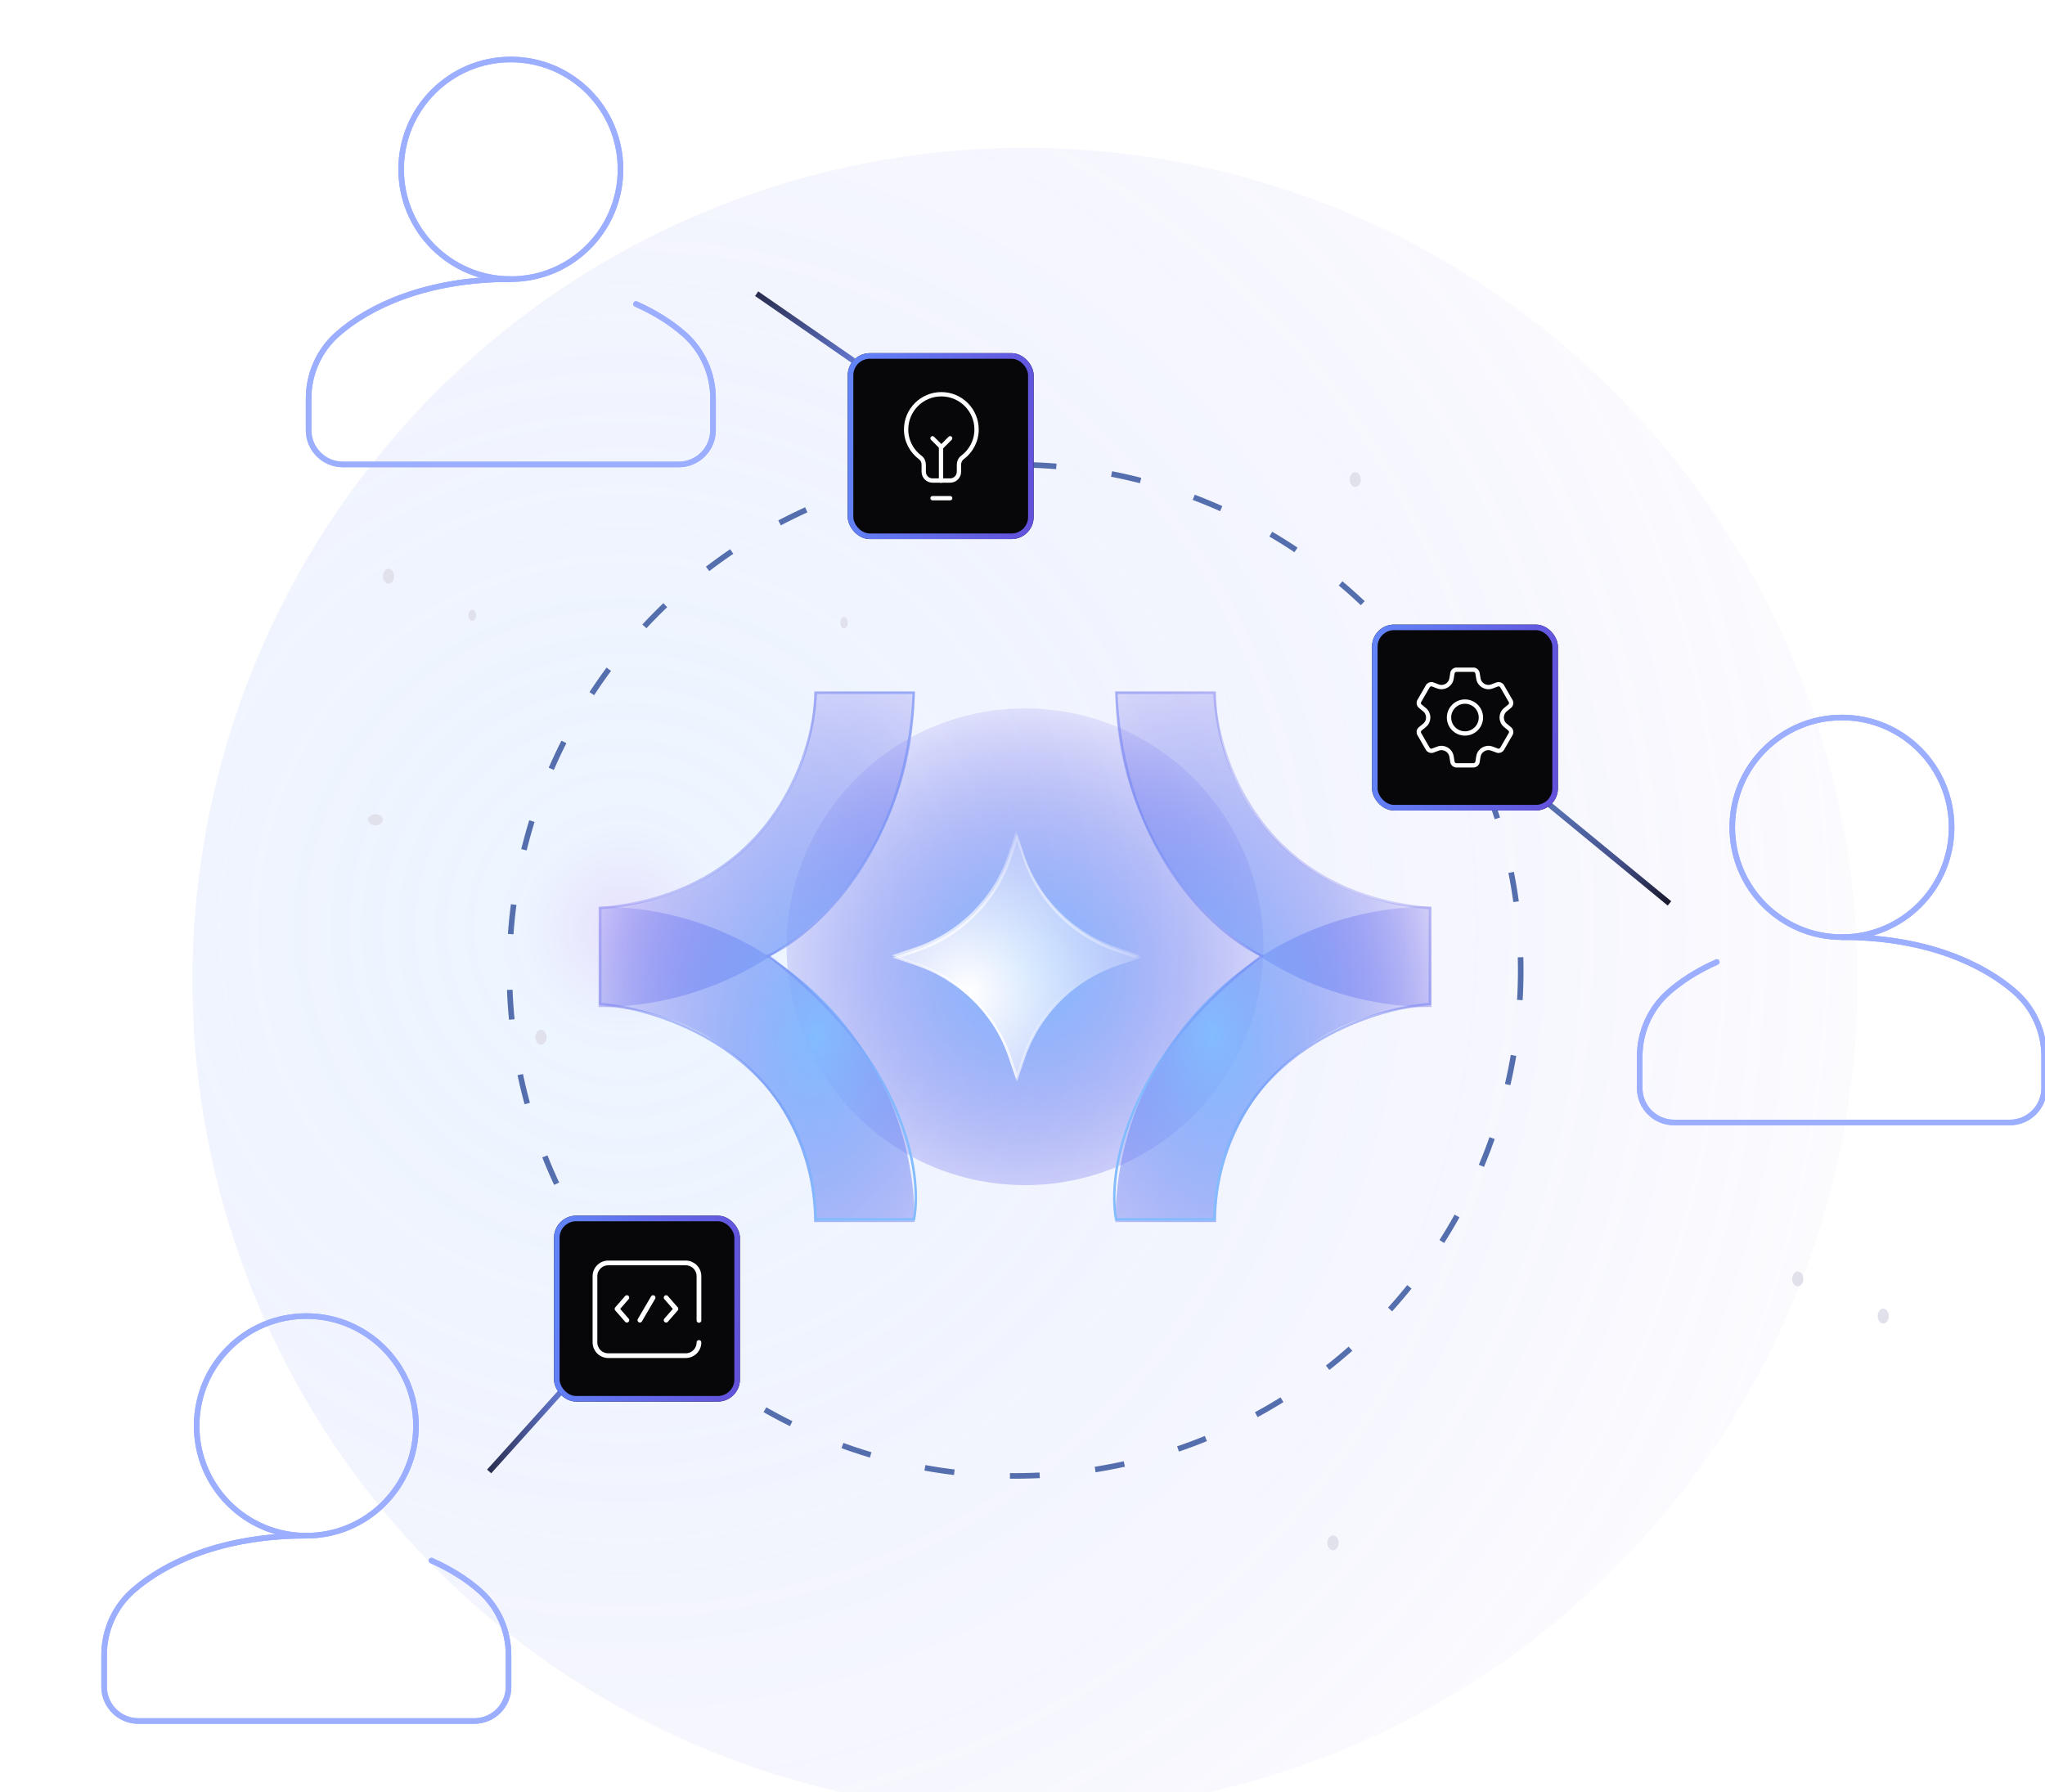 <svg width="550" height="482" viewBox="0 0 550 482" fill="none" xmlns="http://www.w3.org/2000/svg">
<g clip-path="url(#clip0_82_158)">
<g opacity="0.15" filter="url(#filter0_f_82_158)">
<circle cx="275.685" cy="263.685" r="223.93" transform="rotate(45 275.685 263.685)" fill="url(#paint0_radial_82_158)"/>
</g>
<path d="M52.888 383.541C52.888 367.226 66.094 354.001 82.385 354.001C98.675 354.001 111.881 367.226 111.881 383.541C111.881 399.855 98.675 413.081 82.385 413.081C66.094 413.081 52.888 399.855 52.888 383.541Z" stroke="#9CAEFF" stroke-width="1.5" stroke-miterlimit="10" stroke-linecap="round" stroke-linejoin="round"/>
<path d="M116.052 419.773C121.423 422.164 125.72 424.992 128.977 427.858C133.943 432.228 136.769 438.54 136.769 445.159V453.698C136.769 458.796 132.642 462.929 127.551 462.929H37.218C32.127 462.929 28 458.796 28 453.698V445.159C28 438.54 30.826 432.228 35.792 427.858C44.2 420.461 59.533 413.081 82.385 413.081" stroke="#9CAEFF" stroke-width="1.5" stroke-miterlimit="10" stroke-linecap="round"/>
<g filter="url(#filter1_f_82_158)">
<path d="M52.888 383.54C52.888 367.225 66.094 354 82.385 354C98.675 354 111.881 367.225 111.881 383.54C111.881 399.854 98.675 413.08 82.385 413.08C66.094 413.08 52.888 399.854 52.888 383.54Z" stroke="#9CAEFF" stroke-width="1.5" stroke-miterlimit="10" stroke-linecap="round" stroke-linejoin="round"/>
<path d="M116.052 419.772C121.423 422.163 125.72 424.991 128.977 427.858C133.943 432.227 136.769 438.539 136.769 445.158V453.697C136.769 458.795 132.642 462.928 127.551 462.928H37.218C32.127 462.928 28 458.795 28 453.697V445.158C28 438.539 30.826 432.227 35.792 427.858C44.2 420.46 59.533 413.08 82.385 413.08" stroke="#9CAEFF" stroke-width="1.5" stroke-miterlimit="10" stroke-linecap="round"/>
</g>
<path d="M107.888 45.542C107.888 29.228 121.094 16.002 137.384 16.002C153.675 16.002 166.881 29.228 166.881 45.542C166.881 61.856 153.675 75.082 137.384 75.082C121.094 75.082 107.888 61.856 107.888 45.542Z" stroke="#9CAEFF" stroke-width="1.5" stroke-miterlimit="10" stroke-linecap="round" stroke-linejoin="round"/>
<path d="M171.052 81.775C176.423 84.165 180.72 86.994 183.977 89.86C188.943 94.229 191.769 100.541 191.769 107.161V115.699C191.769 120.798 187.642 124.931 182.551 124.931H92.218C87.127 124.931 83 120.798 83 115.699V107.161C83 100.541 85.826 94.229 90.792 89.86C99.2 82.462 114.533 75.082 137.385 75.082" stroke="#9CAEFF" stroke-width="1.5" stroke-miterlimit="10" stroke-linecap="round"/>
<g filter="url(#filter2_f_82_158)">
<path d="M107.888 45.541C107.888 29.227 121.094 16.001 137.384 16.001C153.675 16.001 166.881 29.227 166.881 45.541C166.881 61.855 153.675 75.081 137.384 75.081C121.094 75.081 107.888 61.855 107.888 45.541Z" stroke="#9CAEFF" stroke-width="1.5" stroke-miterlimit="10" stroke-linecap="round" stroke-linejoin="round"/>
<path d="M171.052 81.774C176.423 84.164 180.72 86.993 183.977 89.859C188.943 94.228 191.769 100.54 191.769 107.16V115.698C191.769 120.797 187.642 124.93 182.551 124.93H92.218C87.127 124.93 83 120.797 83 115.698V107.16C83 100.54 85.826 94.228 90.792 89.859C99.2 82.461 114.533 75.081 137.385 75.081" stroke="#9CAEFF" stroke-width="1.5" stroke-miterlimit="10" stroke-linecap="round"/>
</g>
<path d="M524.881 222.54C524.881 206.226 511.675 193 495.385 193C479.094 193 465.888 206.226 465.888 222.54C465.888 238.855 479.094 252.08 495.385 252.08C511.675 252.08 524.881 238.855 524.881 222.54Z" stroke="#9CAEFF" stroke-width="1.5" stroke-miterlimit="10" stroke-linecap="round" stroke-linejoin="round"/>
<path d="M461.717 258.773C456.346 261.163 452.049 263.992 448.792 266.858C443.826 271.227 441 277.539 441 284.159V292.698C441 297.796 445.127 301.929 450.218 301.929H540.551C545.642 301.929 549.769 297.796 549.769 292.698V284.159C549.769 277.539 546.943 271.227 541.977 266.858C533.57 259.46 518.236 252.08 495.385 252.08" stroke="#9CAEFF" stroke-width="1.5" stroke-miterlimit="10" stroke-linecap="round"/>
<g filter="url(#filter3_f_82_158)">
<path d="M524.881 222.54C524.881 206.225 511.675 193 495.385 193C479.094 193 465.888 206.225 465.888 222.54C465.888 238.854 479.094 252.08 495.385 252.08C511.675 252.08 524.881 238.854 524.881 222.54Z" stroke="#9CAEFF" stroke-width="1.5" stroke-miterlimit="10" stroke-linecap="round" stroke-linejoin="round"/>
<path d="M461.717 258.772C456.346 261.163 452.049 263.991 448.792 266.858C443.826 271.227 441 277.539 441 284.158V292.697C441 297.795 445.127 301.928 450.218 301.928H540.551C545.642 301.928 549.769 297.795 549.769 292.697V284.158C549.769 277.539 546.943 271.227 541.977 266.858C533.57 259.46 518.236 252.08 495.385 252.08" stroke="#9CAEFF" stroke-width="1.5" stroke-miterlimit="10" stroke-linecap="round"/>
</g>
<circle cx="273" cy="261" r="136" stroke="#556EAE" stroke-width="1.5" stroke-dasharray="8 15"/>
<g filter="url(#filter4_f_82_158)">
<circle cx="275.672" cy="254.672" r="64.115" transform="rotate(45 275.672 254.672)" fill="url(#paint1_radial_82_158)"/>
</g>
<g filter="url(#filter5_f_82_158)">
<path d="M300.514 254.887C288.659 250.931 279.337 241.638 275.369 229.819L273.266 223.624L271.163 229.819C267.195 241.638 257.873 250.931 246.018 254.887L239.803 256.983L246.018 259.08C257.873 263.036 267.195 272.329 271.163 284.148L273.266 290.343L275.369 284.148C279.337 272.329 288.659 263.036 300.514 259.08L306.729 256.983L300.514 254.887Z" fill="url(#paint2_radial_82_158)"/>
</g>
<path d="M275.314 230.515C279.315 242.431 288.714 251.8 300.666 255.788V255.789L305.954 257.573L300.667 259.357C288.714 263.345 279.315 272.715 275.314 284.632L273.522 289.908L271.731 284.633H271.732C267.732 272.716 258.332 263.346 246.379 259.357H246.378L241.092 257.573L246.38 255.789L246.379 255.788C258.332 251.8 267.732 242.431 271.732 230.514L271.731 230.513L273.522 225.237L275.314 230.515Z" stroke="url(#paint3_radial_82_158)" stroke-width="0.659"/>
<g filter="url(#filter6_f_82_158)">
<path d="M327.061 328.73H300.004C300.004 281.932 338.152 243.854 385 243.854V270.876C353.019 270.876 327.061 296.848 327.061 328.73Z" fill="url(#paint4_radial_82_158)"/>
<path d="M385 270.876C338.152 270.876 300.004 232.8 300.004 186.001H327.061C327.061 217.883 353.067 243.854 385 243.854V270.876Z" fill="url(#paint5_radial_82_158)"/>
</g>
<g filter="url(#filter7_f_82_158)">
<path d="M218.938 328.73H245.995C245.995 281.932 207.848 243.854 161 243.854V270.876C192.981 270.876 218.938 296.848 218.938 328.73Z" fill="url(#paint6_radial_82_158)"/>
<path d="M161 270.876C207.848 270.876 245.995 232.8 245.995 186.001H218.938C218.938 217.883 192.933 243.854 161 243.854V270.876Z" fill="url(#paint7_radial_82_158)"/>
</g>
<path d="M300.244 186.33C301.94 228.67 326.751 250.993 338.916 256.858L339.401 257.093L338.971 257.418C302.43 285.085 297.903 315.856 300.174 327.98H326.594C327.214 306.701 337.005 292.598 349.018 283.624C360.951 274.71 375.07 270.859 384.562 270.03V244.279C361.976 242.362 347.594 232.305 338.804 220.474C330.089 208.743 326.883 195.285 326.595 186.33H300.244Z" stroke="url(#paint8_radial_82_158)" stroke-width="0.659"/>
<path d="M245.756 186.33C244.059 228.67 219.249 250.993 207.084 256.858L206.599 257.093L207.028 257.418C243.57 285.085 248.096 315.856 245.825 327.98H219.405C218.786 306.701 208.994 292.598 196.981 283.624C185.048 274.71 170.929 270.859 161.438 270.03V244.279C184.024 242.362 198.406 232.305 207.195 220.474C215.91 208.743 219.116 195.285 219.404 186.33H245.756Z" stroke="url(#paint9_radial_82_158)" stroke-width="0.659"/>
<line x1="151.626" y1="373.502" x2="131.557" y2="395.801" stroke="url(#paint10_linear_82_158)" stroke-width="1.5"/>
<path d="M229.5 97.001L203.5 79.001" stroke="url(#paint11_linear_82_158)" stroke-width="1.5"/>
<path d="M416 215.858L449 242.999" stroke="url(#paint12_linear_82_158)" stroke-width="1.5"/>
<ellipse cx="364.5" cy="129" rx="1.5" ry="2" fill="#E1E1EB"/>
<ellipse cx="101" cy="220.5" rx="2" ry="1.5" fill="#E1E1EB"/>
<ellipse cx="506.5" cy="354" rx="1.5" ry="2" fill="#E1E1EB"/>
<ellipse cx="483.5" cy="344" rx="1.5" ry="2" fill="#E1E1EB"/>
<ellipse cx="127" cy="165.5" rx="1" ry="1.5" fill="#E1E1EB"/>
<ellipse cx="227" cy="167.5" rx="1" ry="1.5" fill="#E1E1EB"/>
<ellipse cx="104.5" cy="155" rx="1.5" ry="2" fill="#E1E1EB"/>
<ellipse cx="145.5" cy="279" rx="1.5" ry="2" fill="#E1E1EB"/>
<ellipse cx="358.5" cy="415" rx="1.5" ry="2" fill="#E1E1EB"/>
<g filter="url(#filter8_d_82_158)">
<rect x="369" y="168" width="50" height="50" rx="5.94" fill="#070709"/>
<rect x="369.75" y="168.75" width="48.5" height="48.5" rx="5.19" stroke="url(#paint13_linear_82_158)" stroke-width="1.5"/>
</g>
<mask id="mask0_82_158" style="mask-type:luminance" maskUnits="userSpaceOnUse" x="380" y="179" width="28" height="28">
<path d="M407.372 206.372V179.628H380.628V206.372H407.372Z" fill="white" stroke="white" stroke-width="1.163"/>
</mask>
<g mask="url(#mask0_82_158)">
<path d="M394 188.715C391.632 188.715 389.712 190.635 389.712 193.003C389.712 195.371 391.632 197.291 394 197.291C396.368 197.291 398.288 195.371 398.288 193.003C398.288 190.635 396.368 188.715 394 188.715ZM406.035 189.943L404.874 190.899C403.55 191.989 403.55 194.017 404.874 195.107L406.035 196.063C406.446 196.401 406.553 196.988 406.286 197.449L403.994 201.42C403.727 201.881 403.166 202.082 402.667 201.896L401.259 201.368C399.653 200.766 397.897 201.78 397.615 203.472L397.368 204.955C397.28 205.481 396.825 205.866 396.292 205.866H391.708C391.175 205.866 390.72 205.481 390.632 204.955L390.385 203.472C390.103 201.78 388.347 200.766 386.741 201.368L385.333 201.896C384.834 202.082 384.273 201.881 384.006 201.42L381.714 197.449C381.447 196.988 381.554 196.401 381.965 196.063L383.126 195.107C384.45 194.017 384.45 191.989 383.126 190.899L381.965 189.943C381.554 189.604 381.447 189.018 381.714 188.556L384.006 184.586C384.273 184.124 384.834 183.923 385.333 184.11L386.741 184.638C388.347 185.239 390.103 184.225 390.385 182.534L390.632 181.05C390.72 180.525 391.175 180.139 391.708 180.139H396.292C396.825 180.139 397.28 180.525 397.368 181.05L397.615 182.534C397.897 184.225 399.653 185.239 401.259 184.638L402.667 184.11C403.166 183.923 403.727 184.124 403.994 184.586L406.286 188.556C406.553 189.018 406.446 189.604 406.035 189.943Z" stroke="white" stroke-width="1.163" stroke-miterlimit="10" stroke-linecap="round" stroke-linejoin="round"/>
</g>
<g filter="url(#filter9_d_82_158)">
<rect x="228" y="95" width="50" height="50" rx="5.94" fill="#070709"/>
<rect x="228.75" y="95.75" width="48.5" height="48.5" rx="5.19" stroke="url(#paint14_linear_82_158)" stroke-width="1.5"/>
</g>
<path d="M250.803 133.997H255.541" stroke="white" stroke-width="1.163" stroke-miterlimit="10" stroke-linecap="round" stroke-linejoin="round"/>
<path d="M250.803 117.892L253.172 120.26L255.541 117.892" stroke="white" stroke-width="1.163" stroke-miterlimit="10" stroke-linecap="round" stroke-linejoin="round"/>
<path d="M253.086 129.305V120.26" stroke="white" stroke-width="1.163" stroke-miterlimit="10" stroke-linecap="round" stroke-linejoin="round"/>
<path d="M253.172 106.045C247.939 106.045 243.698 110.287 243.698 115.52C243.698 118.63 245.212 121.362 247.53 123.084C248.129 123.529 248.435 124.27 248.435 125.017V126.89C248.435 128.198 249.495 129.259 250.804 129.259H255.541C256.849 129.259 257.91 128.198 257.91 126.89V125.017C257.91 124.27 258.216 123.529 258.815 123.084C261.132 121.362 262.647 118.63 262.647 115.52C262.647 110.287 258.405 106.045 253.172 106.045Z" stroke="white" stroke-width="1.163" stroke-miterlimit="10" stroke-linecap="round" stroke-linejoin="round"/>
<g filter="url(#filter10_d_82_158)">
<rect x="149" y="327" width="50" height="50" rx="5.94" fill="#070709"/>
<rect x="149.75" y="327.75" width="48.5" height="48.5" rx="5.19" stroke="url(#paint15_linear_82_158)" stroke-width="1.5"/>
</g>
<path d="M168.596 355.107L165.949 352.071L168.596 349.035" stroke="white" stroke-width="1.271" stroke-miterlimit="10" stroke-linecap="round" stroke-linejoin="round"/>
<path d="M179.152 349.035L181.799 352.071L179.152 355.107" stroke="white" stroke-width="1.271" stroke-miterlimit="10" stroke-linecap="round" stroke-linejoin="round"/>
<path d="M175.65 349.035L172.095 355.107" stroke="white" stroke-width="1.271" stroke-miterlimit="10" stroke-linecap="round" stroke-linejoin="round"/>
<path d="M187.983 355.169V343.267C187.983 341.304 186.392 339.712 184.428 339.712H163.572C161.609 339.712 160.017 341.304 160.017 343.267V361.095C160.017 363.058 161.609 364.65 163.572 364.65H184.428C186.392 364.65 187.983 363.058 187.983 361.095V361.094" stroke="white" stroke-width="1.271" stroke-miterlimit="10" stroke-linecap="round" stroke-linejoin="round"/>
</g>
<defs>
<filter id="filter0_f_82_158" x="-154.745" y="-166.745" width="860.86" height="860.86" filterUnits="userSpaceOnUse" color-interpolation-filters="sRGB">
<feFlood flood-opacity="0" result="BackgroundImageFix"/>
<feBlend mode="normal" in="SourceGraphic" in2="BackgroundImageFix" result="shape"/>
<feGaussianBlur stdDeviation="103.25" result="effect1_foregroundBlur_82_158"/>
</filter>
<filter id="filter1_f_82_158" x="8.45" y="334.45" width="147.869" height="148.028" filterUnits="userSpaceOnUse" color-interpolation-filters="sRGB">
<feFlood flood-opacity="0" result="BackgroundImageFix"/>
<feBlend mode="normal" in="SourceGraphic" in2="BackgroundImageFix" result="shape"/>
<feGaussianBlur stdDeviation="9.4" result="effect1_foregroundBlur_82_158"/>
</filter>
<filter id="filter2_f_82_158" x="63.45" y="-3.549" width="147.869" height="148.028" filterUnits="userSpaceOnUse" color-interpolation-filters="sRGB">
<feFlood flood-opacity="0" result="BackgroundImageFix"/>
<feBlend mode="normal" in="SourceGraphic" in2="BackgroundImageFix" result="shape"/>
<feGaussianBlur stdDeviation="9.4" result="effect1_foregroundBlur_82_158"/>
</filter>
<filter id="filter3_f_82_158" x="421.45" y="173.45" width="147.869" height="148.028" filterUnits="userSpaceOnUse" color-interpolation-filters="sRGB">
<feFlood flood-opacity="0" result="BackgroundImageFix"/>
<feBlend mode="normal" in="SourceGraphic" in2="BackgroundImageFix" result="shape"/>
<feGaussianBlur stdDeviation="9.4" result="effect1_foregroundBlur_82_158"/>
</filter>
<filter id="filter4_f_82_158" x="172.351" y="151.351" width="206.642" height="206.642" filterUnits="userSpaceOnUse" color-interpolation-filters="sRGB">
<feFlood flood-opacity="0" result="BackgroundImageFix"/>
<feBlend mode="normal" in="SourceGraphic" in2="BackgroundImageFix" result="shape"/>
<feGaussianBlur stdDeviation="19.603" result="effect1_foregroundBlur_82_158"/>
</filter>
<filter id="filter5_f_82_158" x="229.262" y="213.083" width="88.008" height="87.802" filterUnits="userSpaceOnUse" color-interpolation-filters="sRGB">
<feFlood flood-opacity="0" result="BackgroundImageFix"/>
<feBlend mode="normal" in="SourceGraphic" in2="BackgroundImageFix" result="shape"/>
<feGaussianBlur stdDeviation="5.271" result="effect1_foregroundBlur_82_158"/>
</filter>
<filter id="filter6_f_82_158" x="290.113" y="176.11" width="104.778" height="162.512" filterUnits="userSpaceOnUse" color-interpolation-filters="sRGB">
<feFlood flood-opacity="0" result="BackgroundImageFix"/>
<feBlend mode="normal" in="SourceGraphic" in2="BackgroundImageFix" result="shape"/>
<feGaussianBlur stdDeviation="4.946" result="effect1_foregroundBlur_82_158"/>
</filter>
<filter id="filter7_f_82_158" x="151.109" y="176.11" width="104.778" height="162.512" filterUnits="userSpaceOnUse" color-interpolation-filters="sRGB">
<feFlood flood-opacity="0" result="BackgroundImageFix"/>
<feBlend mode="normal" in="SourceGraphic" in2="BackgroundImageFix" result="shape"/>
<feGaussianBlur stdDeviation="4.946" result="effect1_foregroundBlur_82_158"/>
</filter>
<filter id="filter8_d_82_158" x="360.395" y="159.395" width="67.209" height="67.209" filterUnits="userSpaceOnUse" color-interpolation-filters="sRGB">
<feFlood flood-opacity="0" result="BackgroundImageFix"/>
<feColorMatrix in="SourceAlpha" type="matrix" values="0 0 0 0 0 0 0 0 0 0 0 0 0 0 0 0 0 0 127 0" result="hardAlpha"/>
<feOffset/>
<feGaussianBlur stdDeviation="4.302"/>
<feComposite in2="hardAlpha" operator="out"/>
<feColorMatrix type="matrix" values="0 0 0 0 0.357 0 0 0 0 0.471 0 0 0 0 0.729 0 0 0 0.2 0"/>
<feBlend mode="normal" in2="BackgroundImageFix" result="effect1_dropShadow_82_158"/>
<feBlend mode="normal" in="SourceGraphic" in2="effect1_dropShadow_82_158" result="shape"/>
</filter>
<filter id="filter9_d_82_158" x="219.395" y="86.395" width="67.209" height="67.209" filterUnits="userSpaceOnUse" color-interpolation-filters="sRGB">
<feFlood flood-opacity="0" result="BackgroundImageFix"/>
<feColorMatrix in="SourceAlpha" type="matrix" values="0 0 0 0 0 0 0 0 0 0 0 0 0 0 0 0 0 0 127 0" result="hardAlpha"/>
<feOffset/>
<feGaussianBlur stdDeviation="4.302"/>
<feComposite in2="hardAlpha" operator="out"/>
<feColorMatrix type="matrix" values="0 0 0 0 0.357 0 0 0 0 0.471 0 0 0 0 0.729 0 0 0 0.2 0"/>
<feBlend mode="normal" in2="BackgroundImageFix" result="effect1_dropShadow_82_158"/>
<feBlend mode="normal" in="SourceGraphic" in2="effect1_dropShadow_82_158" result="shape"/>
</filter>
<filter id="filter10_d_82_158" x="140.395" y="318.395" width="67.209" height="67.209" filterUnits="userSpaceOnUse" color-interpolation-filters="sRGB">
<feFlood flood-opacity="0" result="BackgroundImageFix"/>
<feColorMatrix in="SourceAlpha" type="matrix" values="0 0 0 0 0 0 0 0 0 0 0 0 0 0 0 0 0 0 127 0" result="hardAlpha"/>
<feOffset/>
<feGaussianBlur stdDeviation="4.302"/>
<feComposite in2="hardAlpha" operator="out"/>
<feColorMatrix type="matrix" values="0 0 0 0 0.357 0 0 0 0 0.471 0 0 0 0 0.729 0 0 0 0.2 0"/>
<feBlend mode="normal" in2="BackgroundImageFix" result="effect1_dropShadow_82_158"/>
<feBlend mode="normal" in="SourceGraphic" in2="effect1_dropShadow_82_158" result="shape"/>
</filter>
<radialGradient id="paint0_radial_82_158" cx="0" cy="0" r="1" gradientUnits="userSpaceOnUse" gradientTransform="translate(189.167 329.846) rotate(-3.033) scale(384.783)">
<stop offset="0.014" stop-color="#5F4BEF"/>
<stop offset="0.073" stop-color="#83BCFF"/>
<stop offset="1" stop-color="#5C46E4" stop-opacity="0"/>
</radialGradient>
<radialGradient id="paint1_radial_82_158" cx="0" cy="0" r="1" gradientUnits="userSpaceOnUse" gradientTransform="translate(280.378 258.915) rotate(6.286) scale(81.024 81.024)">
<stop stop-color="#83BCFF"/>
<stop offset="1" stop-color="#5C46E4" stop-opacity="0"/>
</radialGradient>
<radialGradient id="paint2_radial_82_158" cx="0" cy="0" r="1" gradientUnits="userSpaceOnUse" gradientTransform="translate(260.337 266.84) rotate(-3.023) scale(57.499 57.323)">
<stop stop-color="white"/>
<stop offset="1" stop-color="white" stop-opacity="0"/>
</radialGradient>
<radialGradient id="paint3_radial_82_158" cx="0" cy="0" r="1" gradientUnits="userSpaceOnUse" gradientTransform="translate(260.595 267.43) rotate(-3.023) scale(57.499 57.323)">
<stop stop-color="white"/>
<stop offset="1" stop-color="white" stop-opacity="0"/>
</radialGradient>
<radialGradient id="paint4_radial_82_158" cx="0" cy="0" r="1" gradientUnits="userSpaceOnUse" gradientTransform="translate(326.083 278.451) rotate(-5.084) scale(73.21 122.316)">
<stop stop-color="#83BCFF"/>
<stop offset="1" stop-color="#5C46E4" stop-opacity="0"/>
</radialGradient>
<radialGradient id="paint5_radial_82_158" cx="0" cy="0" r="1" gradientUnits="userSpaceOnUse" gradientTransform="translate(326.083 278.451) rotate(-5.084) scale(73.21 122.316)">
<stop stop-color="#83BCFF"/>
<stop offset="1" stop-color="#5C46E4" stop-opacity="0"/>
</radialGradient>
<radialGradient id="paint6_radial_82_158" cx="0" cy="0" r="1" gradientUnits="userSpaceOnUse" gradientTransform="translate(219.917 278.451) rotate(-174.916) scale(73.21 122.316)">
<stop stop-color="#83BCFF"/>
<stop offset="1" stop-color="#5C46E4" stop-opacity="0"/>
</radialGradient>
<radialGradient id="paint7_radial_82_158" cx="0" cy="0" r="1" gradientUnits="userSpaceOnUse" gradientTransform="translate(219.917 278.451) rotate(-174.916) scale(73.21 122.316)">
<stop stop-color="#83BCFF"/>
<stop offset="1" stop-color="#5C46E4" stop-opacity="0"/>
</radialGradient>
<radialGradient id="paint8_radial_82_158" cx="0" cy="0" r="1" gradientUnits="userSpaceOnUse" gradientTransform="translate(365.239 205.766) rotate(140.493) scale(103.657 171.612)">
<stop stop-color="#5C46E4" stop-opacity="0"/>
<stop offset="1" stop-color="#83BCFF"/>
</radialGradient>
<radialGradient id="paint9_radial_82_158" cx="0" cy="0" r="1" gradientUnits="userSpaceOnUse" gradientTransform="translate(141.235 210.378) rotate(34.924) scale(135.799 224.826)">
<stop stop-color="#5C46E4" stop-opacity="0"/>
<stop offset="1" stop-color="#83BCFF"/>
</radialGradient>
<linearGradient id="paint10_linear_82_158" x1="156.322" y1="366.424" x2="124.352" y2="367.004" gradientUnits="userSpaceOnUse">
<stop stop-color="#738CF4"/>
<stop offset="0.5" stop-color="#45518D"/>
<stop offset="1" stop-color="#161626"/>
</linearGradient>
<linearGradient id="paint11_linear_82_158" x1="234.411" y1="104.604" x2="208.512" y2="64.872" gradientUnits="userSpaceOnUse">
<stop stop-color="#738CF4"/>
<stop offset="0.5" stop-color="#45518D"/>
<stop offset="1" stop-color="#161626"/>
</linearGradient>
<linearGradient id="paint12_linear_82_158" x1="390.598" y1="238.971" x2="412.252" y2="269.971" gradientUnits="userSpaceOnUse">
<stop stop-color="#556EAE"/>
<stop offset="0.5" stop-color="#45518D"/>
<stop offset="1" stop-color="#161626"/>
</linearGradient>
<linearGradient id="paint13_linear_82_158" x1="370.296" y1="168" x2="423.895" y2="173.69" gradientUnits="userSpaceOnUse">
<stop stop-color="#6284F8"/>
<stop offset="1" stop-color="#6250DA"/>
</linearGradient>
<linearGradient id="paint14_linear_82_158" x1="229.296" y1="95" x2="282.895" y2="100.69" gradientUnits="userSpaceOnUse">
<stop stop-color="#6284F8"/>
<stop offset="1" stop-color="#6250DA"/>
</linearGradient>
<linearGradient id="paint15_linear_82_158" x1="150.296" y1="327" x2="203.895" y2="332.69" gradientUnits="userSpaceOnUse">
<stop stop-color="#6284F8"/>
<stop offset="1" stop-color="#6250DA"/>
</linearGradient>
<clipPath id="clip0_82_158">
<rect width="550" height="482" fill="white"/>
</clipPath>
</defs>
</svg>
